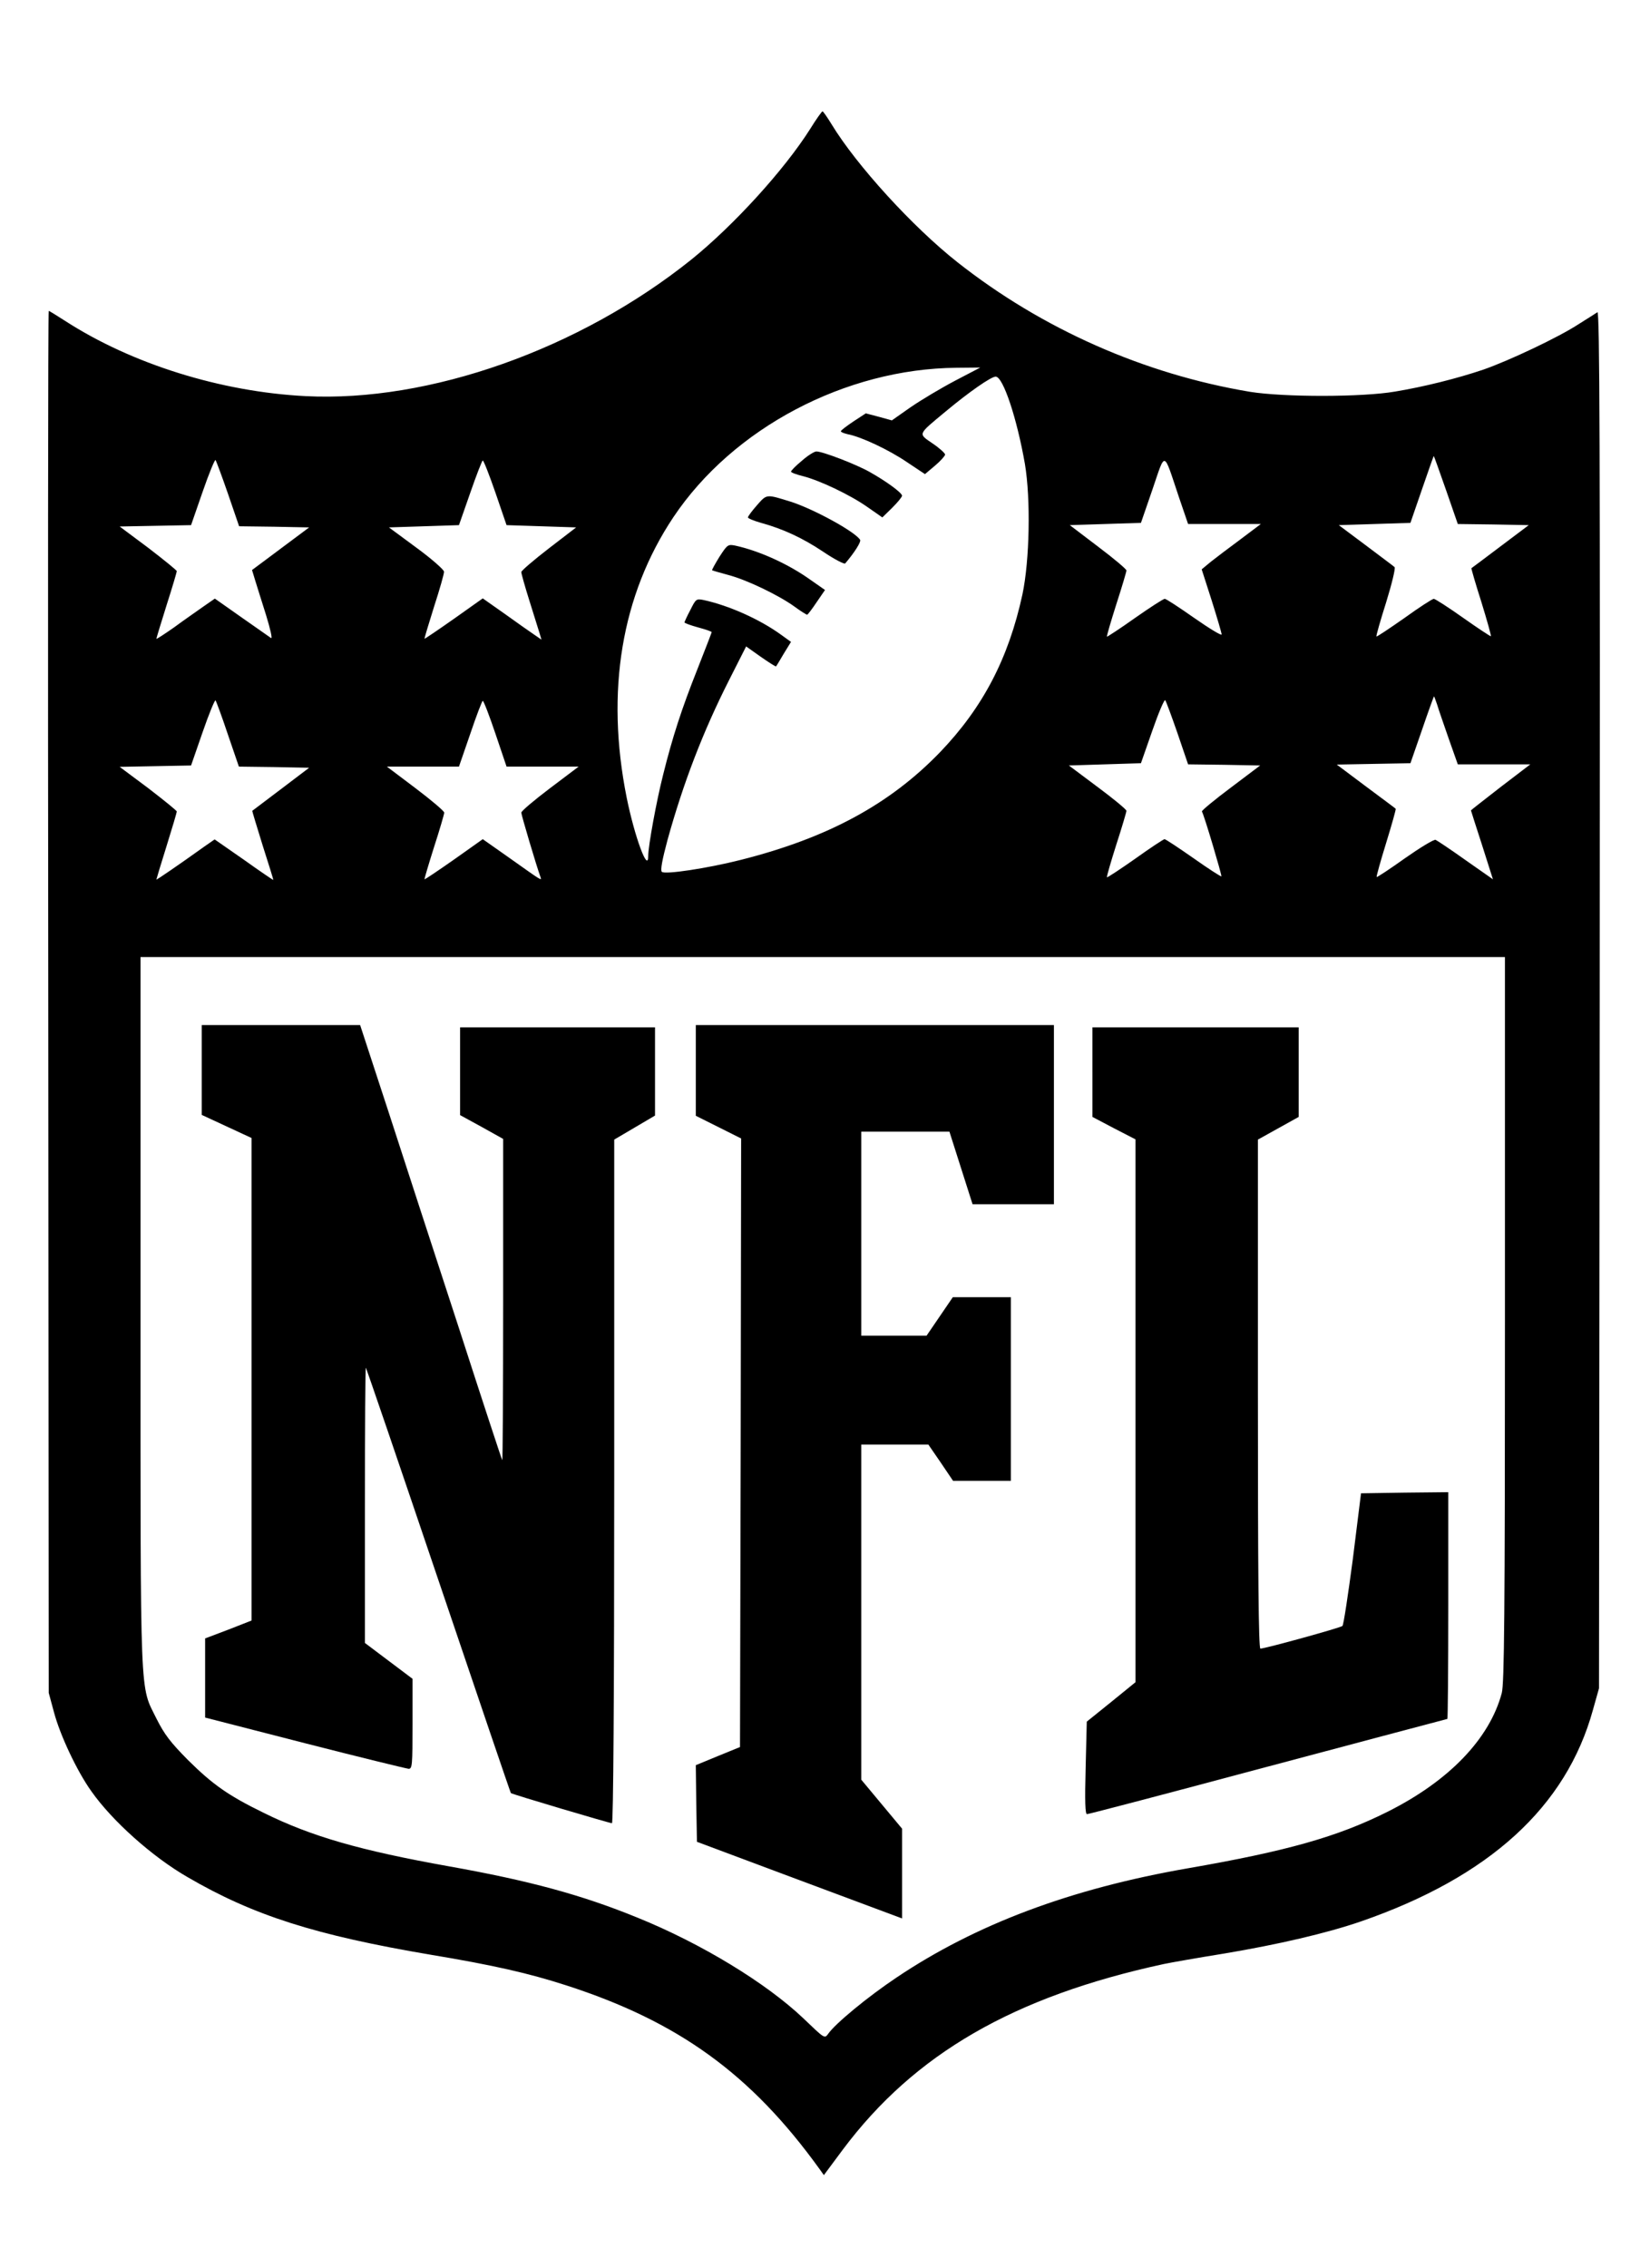 <?xml version="1.0" encoding="UTF-8" standalone="yes"?>
<svg version="1.0" xmlns="http://www.w3.org/2000/svg" width="727.845px" height="1000px" viewBox="0 0 728 1000" preserveAspectRatio="xMidYMid meet">
  <g transform="translate(0,1000) scale(0.1,-0.1)" fill="#000000" stroke="none">
    <path d="M3575 9433 c-115 -182 -339 -427 -525 -577 -493 -395 -1156 -630
-1702 -602 -374 19 -767 142 -1061 332 -37 24 -70 44 -72 44 -3 0 -4 -1371 -2
-3047 l2 -3048 23 -85 c27 -102 102 -261 165 -349 92 -131 270 -290 425 -379
290 -169 564 -256 1072 -342 277 -46 434 -82 598 -135 496 -160 816 -392 1117
-809 l20 -28 84 113 c316 422 754 675 1416 818 28 6 147 27 265 46 239 40 454
90 605 142 566 196 905 505 1023 932 l27 96 3 3038 c2 2443 0 3037 -10 3031
-7 -5 -44 -28 -82 -52 -90 -59 -309 -162 -421 -201 -115 -39 -263 -76 -390
-97 -145 -25 -491 -25 -640 -1 -467 78 -917 277 -1290 571 -198 156 -446 428
-556 609 -19 31 -37 57 -40 57 -3 0 -28 -35 -54 -77z m639 -1111 c-61 -32
-148 -84 -195 -116 l-84 -59 -58 16 -57 15 -55 -36 c-30 -20 -55 -39 -55 -43
0 -4 14 -9 30 -13 59 -11 180 -68 260 -122 l81 -54 44 37 c25 21 44 43 45 49
0 6 -25 29 -55 49 -65 45 -68 37 57 141 103 86 201 154 221 154 33 0 94 -185
129 -385 26 -155 21 -425 -11 -576 -61 -281 -174 -498 -363 -695 -222 -230
-495 -378 -878 -475 -150 -38 -337 -66 -350 -53 -7 7 2 54 25 140 70 253 157
479 272 706 l75 148 65 -46 c36 -25 66 -44 67 -42 2 2 17 27 34 56 l32 52 -43
31 c-95 69 -232 130 -344 154 -31 6 -33 4 -57 -44 -15 -28 -26 -53 -26 -55 0
-3 27 -13 60 -22 33 -9 60 -18 60 -21 0 -2 -29 -77 -64 -166 -68 -171 -109
-297 -150 -462 -30 -118 -66 -316 -66 -359 0 -78 -60 84 -95 257 -94 469 -23
894 206 1237 263 393 760 655 1249 659 l105 1 -111 -58z m986 -509 l42 -123
160 0 161 0 -89 -67 c-49 -36 -108 -81 -131 -99 l-41 -34 44 -137 c24 -76 44
-144 44 -150 0 -7 -54 26 -120 72 -67 47 -125 85 -131 85 -6 0 -65 -38 -132
-85 -66 -47 -122 -83 -123 -82 -2 2 17 66 41 142 25 77 45 145 45 150 0 6 -56
53 -125 105 l-125 95 157 5 157 5 51 148 c58 170 47 173 115 -30z m1180 27
l52 -150 156 -2 157 -3 -125 -94 c-69 -52 -126 -95 -128 -96 -1 -1 18 -68 44
-149 25 -81 44 -149 42 -151 -2 -1 -57 35 -122 81 -65 46 -124 84 -130 84 -6
0 -65 -38 -130 -85 -66 -46 -121 -83 -123 -81 -2 2 17 69 43 151 25 81 42 151
37 155 -4 4 -62 47 -127 96 l-119 89 158 5 158 5 51 148 c28 81 51 147 52 147
1 0 25 -67 54 -150z m-5374 -17 l49 -143 155 -2 154 -3 -126 -94 -126 -94 14
-46 c8 -25 29 -94 48 -153 18 -59 29 -105 22 -101 -6 4 -64 45 -130 91 l-118
83 -52 -36 c-28 -20 -86 -60 -128 -91 -43 -30 -78 -53 -78 -50 0 2 20 69 45
148 25 78 45 146 45 150 0 4 -57 50 -126 103 l-126 94 157 3 158 3 51 147 c28
81 54 144 57 140 3 -4 28 -71 55 -149z m1180 5 l49 -143 154 -5 153 -5 -121
-93 c-66 -51 -121 -98 -121 -104 0 -6 16 -64 36 -127 20 -64 40 -128 45 -144
l8 -27 -32 22 c-18 12 -76 53 -129 91 l-98 69 -127 -90 c-71 -50 -129 -89
-130 -88 -1 1 18 65 42 141 25 77 45 147 44 155 0 8 -54 56 -121 105 l-122 90
155 5 154 5 50 143 c27 78 52 142 55 142 4 0 29 -64 56 -142z m4155 -935 c6
-21 30 -89 51 -150 l40 -113 160 0 160 0 -131 -100 c-72 -56 -131 -102 -131
-103 0 -1 22 -70 49 -153 l48 -151 -120 84 c-66 47 -126 87 -133 90 -7 3 -68
-34 -135 -81 -67 -48 -124 -85 -125 -83 -2 2 17 70 42 151 25 81 44 149 42
150 -1 2 -61 46 -132 99 l-128 96 162 3 163 3 51 147 c28 82 52 148 53 148 1
0 7 -17 14 -37z m-5336 -130 l49 -143 155 -2 155 -3 -124 -94 c-69 -52 -126
-95 -127 -96 -1 0 20 -69 46 -153 27 -84 48 -152 47 -152 -2 0 -61 40 -131 90
l-128 89 -46 -32 c-109 -78 -211 -148 -211 -145 0 2 20 68 45 148 25 80 45
148 45 152 0 4 -57 50 -126 103 l-126 94 158 3 157 3 51 147 c28 81 54 144 57
140 3 -4 28 -71 54 -149z m4190 5 l47 -138 159 -2 159 -3 -130 -98 c-72 -54
-129 -101 -127 -105 10 -16 89 -283 86 -286 -2 -2 -58 34 -123 80 -66 46 -123
84 -128 84 -4 0 -62 -38 -129 -86 -67 -47 -123 -84 -125 -82 -2 2 17 67 41
143 25 77 45 145 45 150 0 6 -57 53 -127 105 l-127 95 159 5 159 5 50 143 c27
78 53 139 57 135 4 -5 28 -70 54 -145z m-3009 -3 l49 -145 159 0 159 0 -126
-95 c-70 -53 -127 -101 -127 -108 0 -10 67 -236 85 -285 6 -17 4 -15 -137 85
l-118 83 -127 -90 c-70 -49 -128 -88 -130 -87 -1 2 18 66 42 142 25 77 45 146
45 152 0 7 -57 55 -127 108 l-126 95 159 0 159 0 50 145 c27 80 52 145 55 145
4 0 29 -65 56 -145z m4454 -2582 c0 -1313 -3 -1607 -14 -1649 -54 -202 -233
-388 -505 -524 -220 -110 -443 -173 -881 -249 -517 -90 -935 -247 -1285 -482
-127 -85 -270 -203 -301 -248 -16 -22 -16 -21 -109 68 -164 156 -450 330 -731
444 -247 101 -480 164 -834 227 -391 70 -604 131 -815 235 -158 77 -227 126
-336 234 -78 79 -103 112 -138 181 -75 153 -71 44 -71 1793 l0 1567 3010 0
3010 0 0 -1597z"/>
    <path d="M3538 7969 c-27 -22 -48 -44 -48 -48 0 -4 24 -13 53 -20 74 -19 207
-82 284 -136 l66 -46 43 42 c24 24 44 48 44 54 -1 13 -69 63 -142 104 -60 34
-208 91 -236 91 -9 0 -38 -18 -64 -41z"/>
    <path d="M3340 7773 c-22 -25 -40 -49 -40 -54 0 -4 26 -15 58 -24 98 -27 184
-67 275 -128 49 -33 92 -55 96 -51 42 49 71 96 66 104 -22 36 -203 135 -305
168 -110 34 -106 35 -150 -15z"/>
    <path d="M3174 7545 c-19 -31 -34 -58 -32 -59 1 -1 34 -11 72 -21 80 -21 220
-88 291 -139 27 -20 53 -36 56 -36 3 0 22 25 42 55 l37 54 -63 44 c-99 71
-228 129 -334 152 -31 6 -34 4 -69 -50z"/>
    <path d="M890 5282 l0 -198 110 -51 110 -51 0 -1064 0 -1064 -102 -40 -103
-39 0 -175 0 -174 440 -113 c242 -62 448 -112 458 -113 16 0 17 16 17 198 l0
199 -105 79 -105 79 0 609 c0 335 2 607 4 605 3 -3 147 -425 321 -939 174
-514 317 -935 319 -937 4 -5 436 -133 446 -133 6 0 10 555 10 1508 l0 1507 90
53 90 53 0 194 0 195 -430 0 -430 0 0 -193 0 -194 95 -52 95 -53 0 -711 c0
-391 -2 -708 -4 -706 -2 2 -88 263 -190 579 -103 316 -244 747 -312 958 l-125
382 -350 0 -349 0 0 -198z"/>
    <path d="M3070 5280 l0 -200 100 -50 100 -50 -2 -1342 -3 -1342 -98 -40 -97
-40 2 -169 3 -169 385 -144 c212 -79 415 -155 453 -169 l67 -25 0 198 0 198
-90 108 -90 108 0 739 0 739 148 0 148 0 55 -80 54 -80 128 0 127 0 0 405 0
405 -128 0 -128 0 -58 -85 -58 -85 -144 0 -144 0 0 450 0 450 195 0 194 0 51
-160 51 -160 180 0 179 0 0 395 0 395 -790 0 -790 0 0 -200z"/>
    <path d="M4820 5273 l0 -198 95 -50 95 -49 0 -1197 0 -1197 -107 -87 -108 -87
-5 -204 c-4 -149 -2 -204 6 -204 7 0 366 94 799 210 433 115 789 210 791 210
2 0 4 225 4 500 l0 500 -192 -2 -193 -3 -36 -289 c-21 -158 -41 -292 -46 -296
-8 -8 -342 -100 -362 -100 -8 0 -11 331 -11 1123 l0 1122 90 50 90 50 0 197 0
198 -455 0 -455 0 0 -197z"/>
  </g>
</svg>